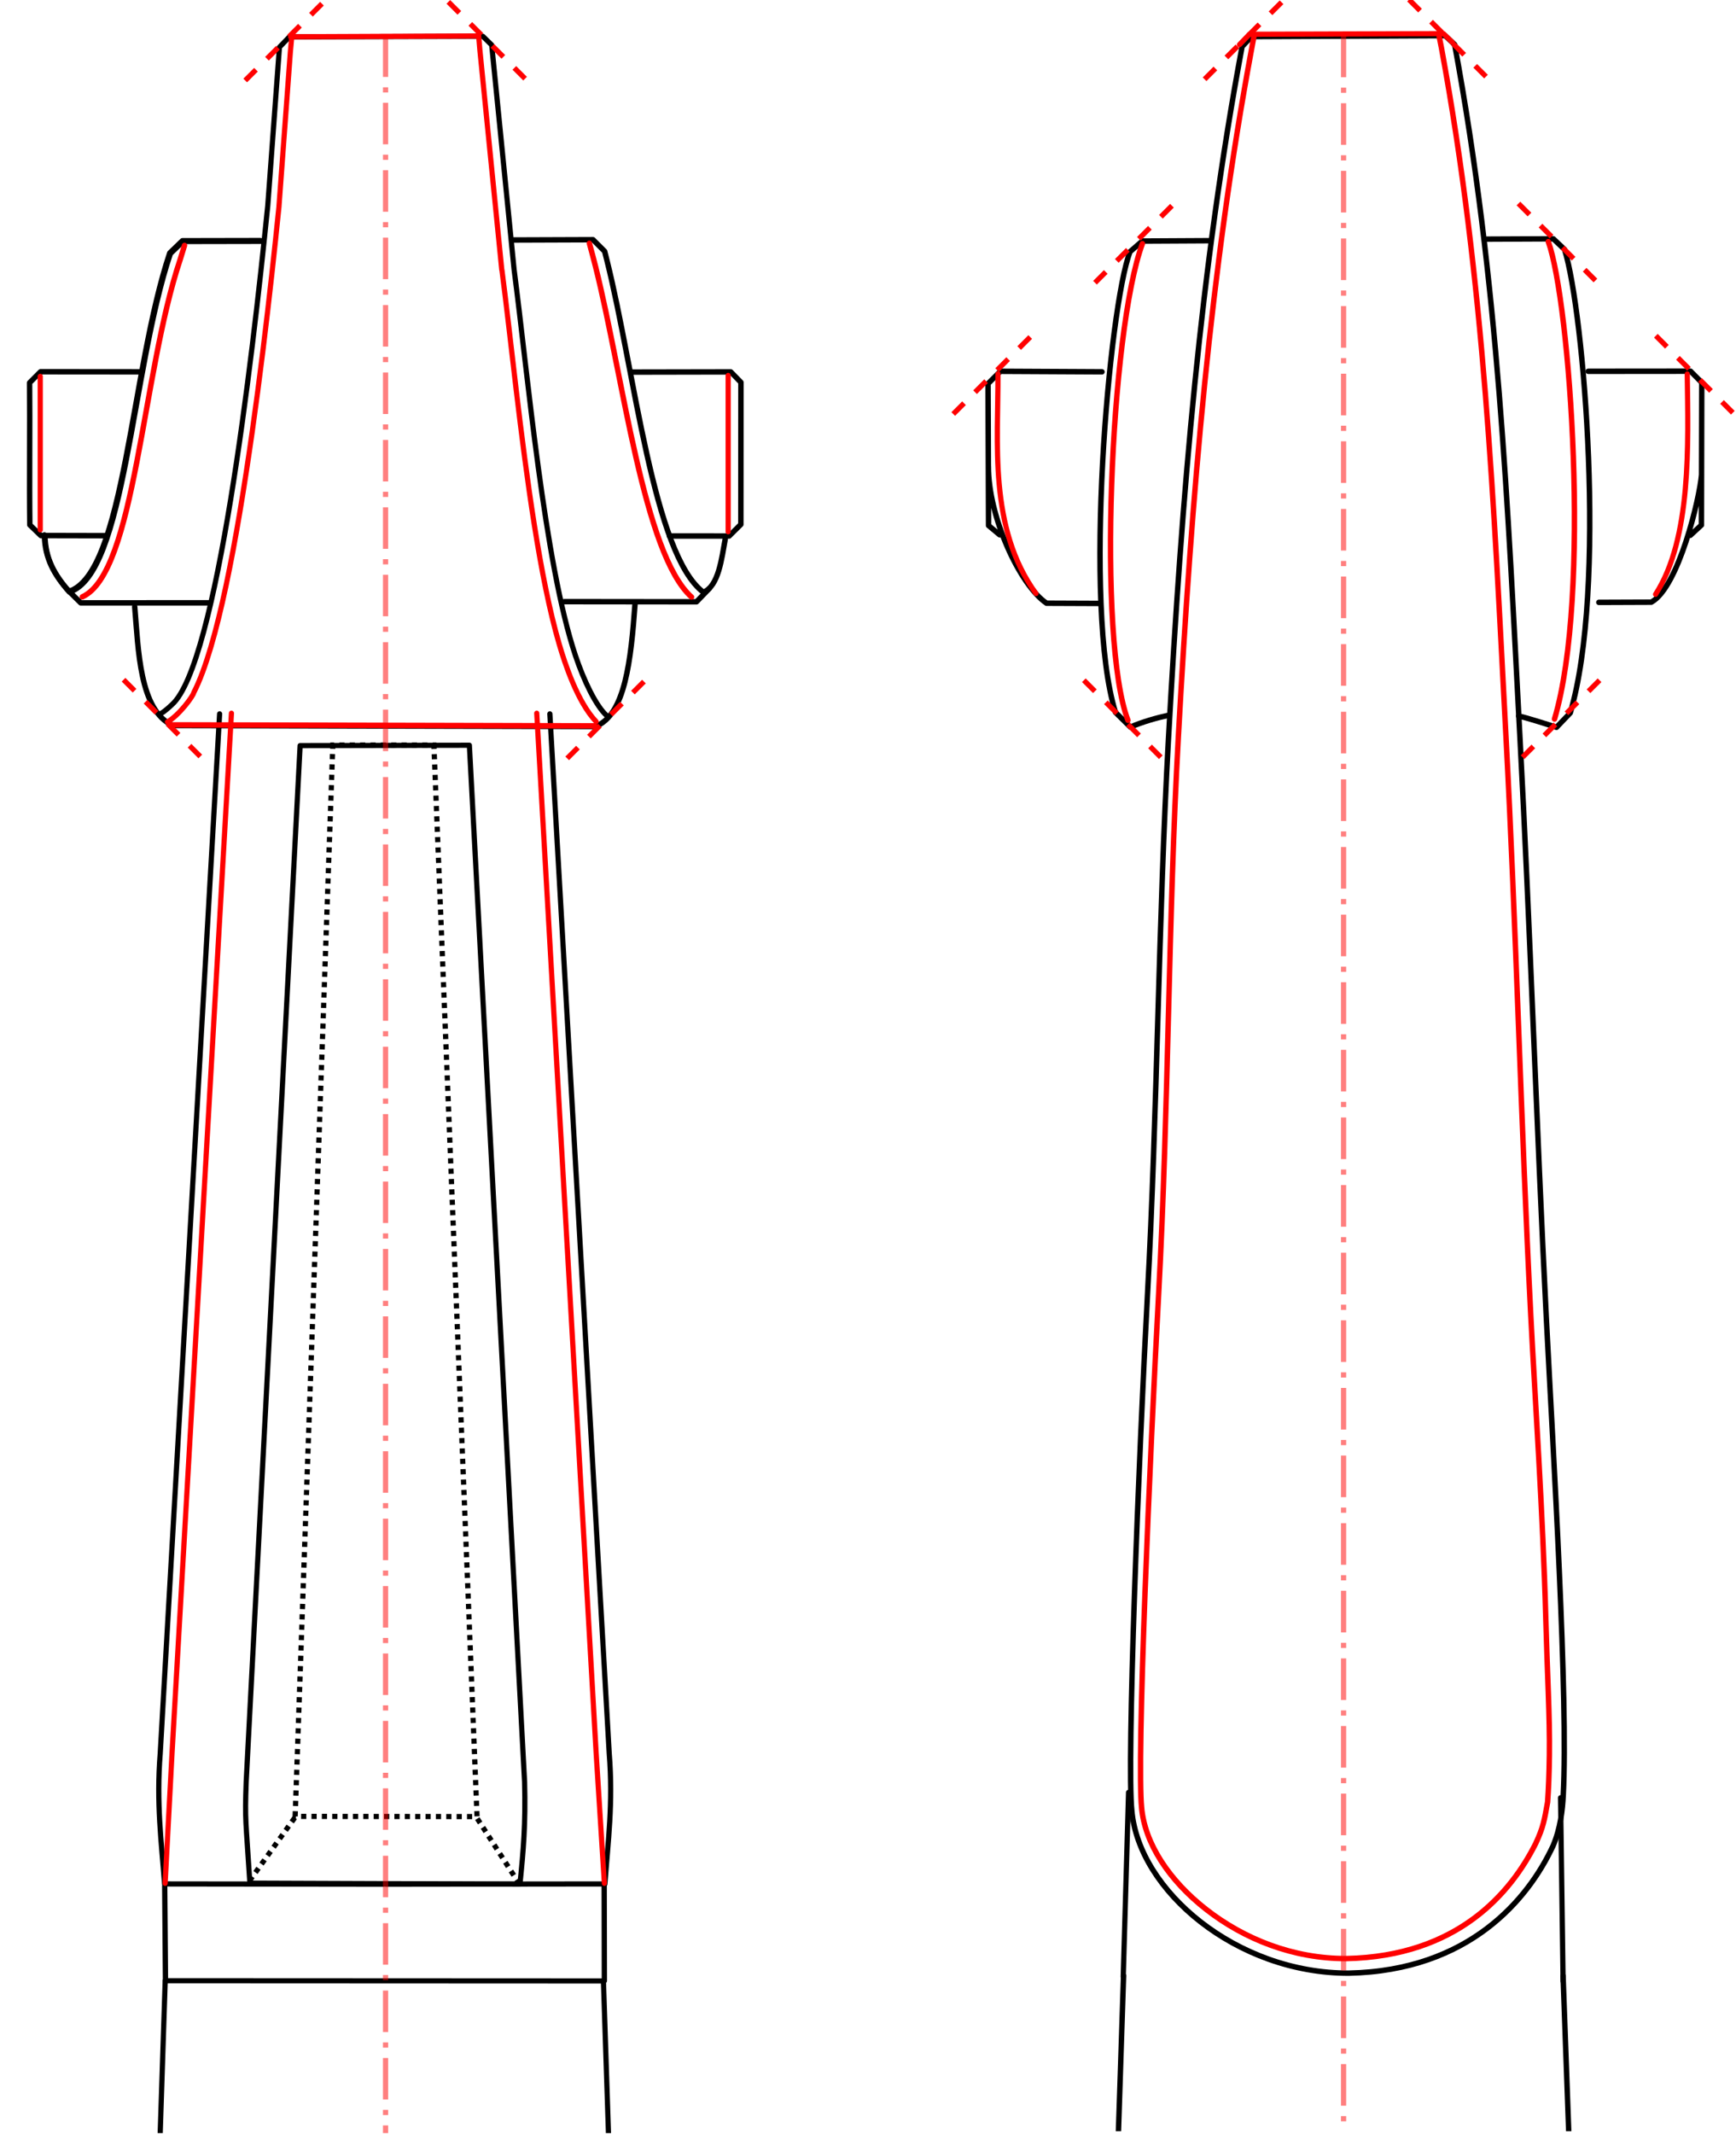 <?xml version="1.0" encoding="UTF-8" standalone="no"?>
<!-- Created with Inkscape (http://www.inkscape.org/) -->

<svg
   xmlns:dc="http://purl.org/dc/elements/1.1/"
   xmlns:cc="http://creativecommons.org/ns#"
   xmlns:rdf="http://www.w3.org/1999/02/22-rdf-syntax-ns#"
   xmlns:svg="http://www.w3.org/2000/svg"
   xmlns="http://www.w3.org/2000/svg"
   xmlns:sodipodi="http://sodipodi.sourceforge.net/DTD/sodipodi-0.dtd"
   xmlns:inkscape="http://www.inkscape.org/namespaces/inkscape"
   width="576.816"
   height="708.742"
   id="svg4779"
   version="1.1"
   inkscape:version="0.48.4 r9939"
   sodipodi:docname="1.svg">
  <title
     id="title10409">Violin scroll pegbox chamfering</title>
  <defs
     id="defs4781">
    <clipPath
       clipPathUnits="userSpaceOnUse"
       id="clipPath10313">
      <rect
         style="fill:none;stroke:#ff0000;stroke-width:0.999;stroke-linecap:round;stroke-miterlimit:4;stroke-opacity:1;stroke-dasharray:none;stroke-dashoffset:0"
         id="rect10315"
         width="227.73"
         height="433.623"
         x="-902.387"
         y="-2222.545" />
    </clipPath>
    <clipPath
       clipPathUnits="userSpaceOnUse"
       id="clipPath10317">
      <rect
         style="fill:none;stroke:#ff0000;stroke-width:0.999;stroke-linecap:round;stroke-miterlimit:4;stroke-opacity:1;stroke-dasharray:none;stroke-dashoffset:0"
         id="rect10319"
         width="227.73"
         height="433.623"
         x="-902.387"
         y="-2222.545" />
    </clipPath>
    <clipPath
       clipPathUnits="userSpaceOnUse"
       id="clipPath10321">
      <rect
         style="fill:none;stroke:#ff0000;stroke-width:0.999;stroke-linecap:round;stroke-miterlimit:4;stroke-opacity:1;stroke-dasharray:none;stroke-dashoffset:0"
         id="rect10323"
         width="227.73"
         height="433.623"
         x="-902.387"
         y="-2222.545" />
    </clipPath>
    <clipPath
       clipPathUnits="userSpaceOnUse"
       id="clipPath10325">
      <rect
         style="fill:none;stroke:#ff0000;stroke-width:0.999;stroke-linecap:round;stroke-miterlimit:4;stroke-opacity:1;stroke-dasharray:none;stroke-dashoffset:0"
         id="rect10327"
         width="227.73"
         height="433.623"
         x="-902.387"
         y="-2222.545" />
    </clipPath>
    <clipPath
       clipPathUnits="userSpaceOnUse"
       id="clipPath10329">
      <rect
         style="fill:none;stroke:#ff0000;stroke-width:0.999;stroke-linecap:round;stroke-miterlimit:4;stroke-opacity:1;stroke-dasharray:none;stroke-dashoffset:0"
         id="rect10331"
         width="227.73"
         height="433.623"
         x="-902.387"
         y="-2222.545" />
    </clipPath>
    <clipPath
       clipPathUnits="userSpaceOnUse"
       id="clipPath10333">
      <rect
         style="fill:none;stroke:#ff0000;stroke-width:0.999;stroke-linecap:round;stroke-miterlimit:4;stroke-opacity:1;stroke-dasharray:none;stroke-dashoffset:0"
         id="rect10335"
         width="227.73"
         height="433.623"
         x="-902.387"
         y="-2222.545" />
    </clipPath>
    <clipPath
       clipPathUnits="userSpaceOnUse"
       id="clipPath10337">
      <rect
         style="fill:none;stroke:#ff0000;stroke-width:0.999;stroke-linecap:round;stroke-miterlimit:4;stroke-opacity:1;stroke-dasharray:none;stroke-dashoffset:0"
         id="rect10339"
         width="227.73"
         height="433.623"
         x="-902.387"
         y="-2222.545" />
    </clipPath>
    <clipPath
       clipPathUnits="userSpaceOnUse"
       id="clipPath10341">
      <rect
         style="fill:none;stroke:#ff0000;stroke-width:0.999;stroke-linecap:round;stroke-miterlimit:4;stroke-opacity:1;stroke-dasharray:none;stroke-dashoffset:0"
         id="rect10343"
         width="227.73"
         height="433.623"
         x="-902.387"
         y="-2222.545" />
    </clipPath>
    <clipPath
       clipPathUnits="userSpaceOnUse"
       id="clipPath10345">
      <rect
         style="fill:none;stroke:#ff0000;stroke-width:0.999;stroke-linecap:round;stroke-miterlimit:4;stroke-opacity:1;stroke-dasharray:none;stroke-dashoffset:0"
         id="rect10347"
         width="227.73"
         height="433.623"
         x="-902.387"
         y="-2222.545" />
    </clipPath>
    <clipPath
       clipPathUnits="userSpaceOnUse"
       id="clipPath10349">
      <rect
         style="fill:none;stroke:#ff0000;stroke-width:0.999;stroke-linecap:round;stroke-miterlimit:4;stroke-opacity:1;stroke-dasharray:none;stroke-dashoffset:0"
         id="rect10351"
         width="227.73"
         height="433.623"
         x="-902.387"
         y="-2222.545" />
    </clipPath>
    <clipPath
       clipPathUnits="userSpaceOnUse"
       id="clipPath10353">
      <rect
         style="fill:none;stroke:#ff0000;stroke-width:0.999;stroke-linecap:round;stroke-miterlimit:4;stroke-opacity:1;stroke-dasharray:none;stroke-dashoffset:0"
         id="rect10355"
         width="227.73"
         height="433.623"
         x="-902.387"
         y="-2222.545" />
    </clipPath>
    <clipPath
       clipPathUnits="userSpaceOnUse"
       id="clipPath10357">
      <rect
         style="fill:none;stroke:#ff0000;stroke-width:0.999;stroke-linecap:round;stroke-miterlimit:4;stroke-opacity:1;stroke-dasharray:none;stroke-dashoffset:0"
         id="rect10359"
         width="227.73"
         height="433.623"
         x="-902.387"
         y="-2222.545" />
    </clipPath>
    <clipPath
       clipPathUnits="userSpaceOnUse"
       id="clipPath10361">
      <rect
         style="fill:none;stroke:#ff0000;stroke-width:0.999;stroke-linecap:round;stroke-miterlimit:4;stroke-opacity:1;stroke-dasharray:none;stroke-dashoffset:0"
         id="rect10363"
         width="227.73"
         height="433.623"
         x="-902.387"
         y="-2222.545" />
    </clipPath>
    <clipPath
       clipPathUnits="userSpaceOnUse"
       id="clipPath10365">
      <rect
         style="fill:none;stroke:#ff0000;stroke-width:0.999;stroke-linecap:round;stroke-miterlimit:4;stroke-opacity:1;stroke-dasharray:none;stroke-dashoffset:0"
         id="rect10367"
         width="227.73"
         height="433.623"
         x="-902.387"
         y="-2222.545" />
    </clipPath>
    <clipPath
       clipPathUnits="userSpaceOnUse"
       id="clipPath10369">
      <rect
         style="fill:none;stroke:#ff0000;stroke-width:0.999;stroke-linecap:round;stroke-miterlimit:4;stroke-opacity:1;stroke-dasharray:none;stroke-dashoffset:0"
         id="rect10371"
         width="227.73"
         height="433.623"
         x="-902.387"
         y="-2222.545" />
    </clipPath>
    <clipPath
       clipPathUnits="userSpaceOnUse"
       id="clipPath10373">
      <rect
         style="fill:none;stroke:#ff0000;stroke-width:0.999;stroke-linecap:round;stroke-miterlimit:4;stroke-opacity:1;stroke-dasharray:none;stroke-dashoffset:0"
         id="rect10375"
         width="227.73"
         height="433.623"
         x="-902.387"
         y="-2222.545" />
    </clipPath>
    <clipPath
       clipPathUnits="userSpaceOnUse"
       id="clipPath10377">
      <rect
         style="fill:none;stroke:#ff0000;stroke-width:0.999;stroke-linecap:round;stroke-miterlimit:4;stroke-opacity:1;stroke-dasharray:none;stroke-dashoffset:0"
         id="rect10379"
         width="227.73"
         height="433.623"
         x="-902.387"
         y="-2222.545" />
    </clipPath>
    <clipPath
       clipPathUnits="userSpaceOnUse"
       id="clipPath10381">
      <rect
         style="fill:none;stroke:#ff0000;stroke-width:0.999;stroke-linecap:round;stroke-miterlimit:4;stroke-opacity:1;stroke-dasharray:none;stroke-dashoffset:0"
         id="rect10383"
         width="227.73"
         height="433.623"
         x="-902.387"
         y="-2222.545" />
    </clipPath>
    <clipPath
       clipPathUnits="userSpaceOnUse"
       id="clipPath10385">
      <rect
         style="fill:none;stroke:#ff0000;stroke-width:0.999;stroke-linecap:round;stroke-miterlimit:4;stroke-opacity:1;stroke-dasharray:none;stroke-dashoffset:0"
         id="rect10387"
         width="227.73"
         height="433.623"
         x="-902.387"
         y="-2222.545" />
    </clipPath>
    <clipPath
       clipPathUnits="userSpaceOnUse"
       id="clipPath10389">
      <rect
         style="fill:none;stroke:#ff0000;stroke-width:0.999;stroke-linecap:round;stroke-miterlimit:4;stroke-opacity:1;stroke-dasharray:none;stroke-dashoffset:0"
         id="rect10391"
         width="227.73"
         height="433.623"
         x="250.781"
         y="-820.584"
         transform="matrix(1,0.001,-0.001,1,0,0)" />
    </clipPath>
    <clipPath
       clipPathUnits="userSpaceOnUse"
       id="clipPath10393">
      <rect
         style="fill:none;stroke:#ff0000;stroke-width:0.999;stroke-linecap:round;stroke-miterlimit:4;stroke-opacity:1;stroke-dasharray:none;stroke-dashoffset:0"
         id="rect10395"
         width="227.73"
         height="433.623"
         x="-902.387"
         y="-2222.545" />
    </clipPath>
    <clipPath
       clipPathUnits="userSpaceOnUse"
       id="clipPath10397">
      <rect
         style="fill:none;stroke:#ff0000;stroke-width:0.999;stroke-linecap:round;stroke-miterlimit:4;stroke-opacity:1;stroke-dasharray:none;stroke-dashoffset:0"
         id="rect10399"
         width="227.73"
         height="433.623"
         x="-902.387"
         y="-2222.545" />
    </clipPath>
    <clipPath
       clipPathUnits="userSpaceOnUse"
       id="clipPath10401">
      <rect
         style="fill:none;stroke:#ff0000;stroke-width:0.999;stroke-linecap:round;stroke-miterlimit:4;stroke-opacity:1;stroke-dasharray:none;stroke-dashoffset:0"
         id="rect10403"
         width="227.73"
         height="433.623"
         x="250.781"
         y="-820.584"
         transform="matrix(1,0.001,-0.001,1,0,0)" />
    </clipPath>
    <clipPath
       clipPathUnits="userSpaceOnUse"
       id="clipPath10405">
      <rect
         style="fill:none;stroke:#ff0000;stroke-width:0.999;stroke-linecap:round;stroke-miterlimit:4;stroke-opacity:1;stroke-dasharray:none;stroke-dashoffset:0"
         id="rect10407"
         width="227.73"
         height="433.623"
         x="-902.387"
         y="-2222.545" />
    </clipPath>
    <clipPath
       clipPathUnits="userSpaceOnUse"
       id="clipPath11627">
      <rect
         style="opacity:0.5;fill:none;stroke:#b200ff;stroke-width:0.999;stroke-linecap:round;stroke-miterlimit:4;stroke-opacity:1;stroke-dasharray:none;stroke-dashoffset:0"
         id="rect11629"
         width="226.69"
         height="468.978"
         x="-628.903"
         y="-2315.093" />
    </clipPath>
    <clipPath
       clipPathUnits="userSpaceOnUse"
       id="clipPath11631">
      <rect
         style="opacity:0.5;fill:none;stroke:#b200ff;stroke-width:0.999;stroke-linecap:round;stroke-miterlimit:4;stroke-opacity:1;stroke-dasharray:none;stroke-dashoffset:0"
         id="rect11633"
         width="226.69"
         height="468.978"
         x="-628.903"
         y="-2315.093" />
    </clipPath>
    <clipPath
       clipPathUnits="userSpaceOnUse"
       id="clipPath11635">
      <rect
         style="opacity:0.5;fill:none;stroke:#b200ff;stroke-width:0.999;stroke-linecap:round;stroke-miterlimit:4;stroke-opacity:1;stroke-dasharray:none;stroke-dashoffset:0"
         id="rect11637"
         width="226.69"
         height="468.978"
         x="-628.903"
         y="-2315.093" />
    </clipPath>
    <clipPath
       clipPathUnits="userSpaceOnUse"
       id="clipPath11639">
      <rect
         style="opacity:0.5;fill:none;stroke:#b200ff;stroke-width:0.999;stroke-linecap:round;stroke-miterlimit:4;stroke-opacity:1;stroke-dasharray:none;stroke-dashoffset:0"
         id="rect11641"
         width="226.69"
         height="468.978"
         x="-628.903"
         y="-2315.093" />
    </clipPath>
    <clipPath
       clipPathUnits="userSpaceOnUse"
       id="clipPath11643">
      <rect
         style="opacity:0.5;fill:none;stroke:#b200ff;stroke-width:0.999;stroke-linecap:round;stroke-miterlimit:4;stroke-opacity:1;stroke-dasharray:none;stroke-dashoffset:0"
         id="rect11645"
         width="226.69"
         height="468.978"
         x="-628.903"
         y="-2315.093" />
    </clipPath>
    <clipPath
       clipPathUnits="userSpaceOnUse"
       id="clipPath11647">
      <rect
         style="opacity:0.5;fill:none;stroke:#b200ff;stroke-width:0.999;stroke-linecap:round;stroke-miterlimit:4;stroke-opacity:1;stroke-dasharray:none;stroke-dashoffset:0"
         id="rect11649"
         width="226.69"
         height="468.978"
         x="-628.903"
         y="-2315.093" />
    </clipPath>
    <clipPath
       clipPathUnits="userSpaceOnUse"
       id="clipPath11651">
      <rect
         style="opacity:0.5;fill:none;stroke:#b200ff;stroke-width:0.999;stroke-linecap:round;stroke-miterlimit:4;stroke-opacity:1;stroke-dasharray:none;stroke-dashoffset:0"
         id="rect11653"
         width="226.69"
         height="468.978"
         x="-628.903"
         y="-2315.093" />
    </clipPath>
    <clipPath
       clipPathUnits="userSpaceOnUse"
       id="clipPath11655">
      <rect
         style="opacity:0.5;fill:none;stroke:#b200ff;stroke-width:0.999;stroke-linecap:round;stroke-miterlimit:4;stroke-opacity:1;stroke-dasharray:none;stroke-dashoffset:0"
         id="rect11657"
         width="226.69"
         height="468.978"
         x="-628.903"
         y="-2315.093" />
    </clipPath>
    <clipPath
       clipPathUnits="userSpaceOnUse"
       id="clipPath11659">
      <rect
         style="opacity:0.5;fill:none;stroke:#b200ff;stroke-width:0.999;stroke-linecap:round;stroke-miterlimit:4;stroke-opacity:1;stroke-dasharray:none;stroke-dashoffset:0"
         id="rect11661"
         width="226.69"
         height="468.978"
         x="-628.903"
         y="-2315.093" />
    </clipPath>
    <clipPath
       clipPathUnits="userSpaceOnUse"
       id="clipPath11663">
      <rect
         style="opacity:0.5;fill:none;stroke:#b200ff;stroke-width:0.999;stroke-linecap:round;stroke-miterlimit:4;stroke-opacity:1;stroke-dasharray:none;stroke-dashoffset:0"
         id="rect11665"
         width="226.69"
         height="468.978"
         x="-628.903"
         y="-2315.093" />
    </clipPath>
    <clipPath
       clipPathUnits="userSpaceOnUse"
       id="clipPath11667">
      <rect
         style="opacity:0.5;fill:none;stroke:#b200ff;stroke-width:0.999;stroke-linecap:round;stroke-miterlimit:4;stroke-opacity:1;stroke-dasharray:none;stroke-dashoffset:0"
         id="rect11669"
         width="226.69"
         height="468.978"
         x="-628.903"
         y="-2315.093" />
    </clipPath>
    <clipPath
       clipPathUnits="userSpaceOnUse"
       id="clipPath11671">
      <rect
         style="opacity:0.5;fill:none;stroke:#b200ff;stroke-width:0.999;stroke-linecap:round;stroke-miterlimit:4;stroke-opacity:1;stroke-dasharray:none;stroke-dashoffset:0"
         id="rect11673"
         width="226.69"
         height="468.978"
         x="-628.903"
         y="-2315.093" />
    </clipPath>
    <clipPath
       clipPathUnits="userSpaceOnUse"
       id="clipPath11675">
      <rect
         style="opacity:0.5;fill:none;stroke:#b200ff;stroke-width:0.999;stroke-linecap:round;stroke-miterlimit:4;stroke-opacity:1;stroke-dasharray:none;stroke-dashoffset:0"
         id="rect11677"
         width="226.69"
         height="468.978"
         x="-628.903"
         y="-2315.093" />
    </clipPath>
    <clipPath
       clipPathUnits="userSpaceOnUse"
       id="clipPath11679">
      <rect
         style="opacity:0.5;fill:none;stroke:#b200ff;stroke-width:0.999;stroke-linecap:round;stroke-miterlimit:4;stroke-opacity:1;stroke-dasharray:none;stroke-dashoffset:0"
         id="rect11681"
         width="226.69"
         height="468.978"
         x="-628.903"
         y="-2315.093" />
    </clipPath>
    <clipPath
       clipPathUnits="userSpaceOnUse"
       id="clipPath11683">
      <rect
         style="opacity:0.5;fill:none;stroke:#b200ff;stroke-width:0.999;stroke-linecap:round;stroke-miterlimit:4;stroke-opacity:1;stroke-dasharray:none;stroke-dashoffset:0"
         id="rect11685"
         width="226.69"
         height="468.978"
         x="-628.903"
         y="-2315.093" />
    </clipPath>
    <clipPath
       clipPathUnits="userSpaceOnUse"
       id="clipPath11687">
      <rect
         style="opacity:0.5;fill:none;stroke:#b200ff;stroke-width:0.999;stroke-linecap:round;stroke-miterlimit:4;stroke-opacity:1;stroke-dasharray:none;stroke-dashoffset:0"
         id="rect11689"
         width="226.69"
         height="468.978"
         x="-628.903"
         y="-2315.093" />
    </clipPath>
    <clipPath
       clipPathUnits="userSpaceOnUse"
       id="clipPath11691">
      <rect
         style="opacity:0.5;fill:none;stroke:#b200ff;stroke-width:0.999;stroke-linecap:round;stroke-miterlimit:4;stroke-opacity:1;stroke-dasharray:none;stroke-dashoffset:0"
         id="rect11693"
         width="226.69"
         height="468.978"
         x="-628.903"
         y="-2315.093" />
    </clipPath>
    <clipPath
       clipPathUnits="userSpaceOnUse"
       id="clipPath11695">
      <rect
         style="opacity:0.5;fill:none;stroke:#b200ff;stroke-width:0.999;stroke-linecap:round;stroke-miterlimit:4;stroke-opacity:1;stroke-dasharray:none;stroke-dashoffset:0"
         id="rect11697"
         width="226.69"
         height="468.978"
         x="-628.903"
         y="-2315.093" />
    </clipPath>
    <clipPath
       clipPathUnits="userSpaceOnUse"
       id="clipPath11699">
      <rect
         style="opacity:0.5;fill:none;stroke:#b200ff;stroke-width:0.999;stroke-linecap:round;stroke-miterlimit:4;stroke-opacity:1;stroke-dasharray:none;stroke-dashoffset:0"
         id="rect11701"
         width="226.69"
         height="468.978"
         x="-628.903"
         y="-2315.093" />
    </clipPath>
    <clipPath
       clipPathUnits="userSpaceOnUse"
       id="clipPath11703">
      <rect
         style="opacity:0.5;fill:none;stroke:#b200ff;stroke-width:0.999;stroke-linecap:round;stroke-miterlimit:4;stroke-opacity:1;stroke-dasharray:none;stroke-dashoffset:0"
         id="rect11705"
         width="226.69"
         height="468.978"
         x="-628.903"
         y="-2315.093" />
    </clipPath>
    <clipPath
       clipPathUnits="userSpaceOnUse"
       id="clipPath11707">
      <rect
         style="opacity:0.5;fill:none;stroke:#b200ff;stroke-width:0.999;stroke-linecap:round;stroke-miterlimit:4;stroke-opacity:1;stroke-dasharray:none;stroke-dashoffset:0"
         id="rect11709"
         width="226.69"
         height="468.978"
         x="1059.642"
         y="-60.972"
         transform="matrix(1,-6.9813165e-4,6.9813165e-4,1,0,0)" />
    </clipPath>
    <clipPath
       clipPathUnits="userSpaceOnUse"
       id="clipPath11711">
      <rect
         style="opacity:0.5;fill:none;stroke:#b200ff;stroke-width:0.999;stroke-linecap:round;stroke-miterlimit:4;stroke-opacity:1;stroke-dasharray:none;stroke-dashoffset:0"
         id="rect11713"
         width="226.69"
         height="468.978"
         x="-628.903"
         y="-2315.093" />
    </clipPath>
  </defs>
  <sodipodi:namedview
     id="base"
     pagecolor="#ffffff"
     bordercolor="#000000"
     borderopacity="1.0"
     inkscape:pageopacity="1.0"
     inkscape:pageshadow="0"
     inkscape:zoom="0.68"
     inkscape:cx="4.1435942"
     inkscape:cy="408.88653"
     inkscape:document-units="mm"
     inkscape:current-layer="g3262"
     showgrid="false"
     inkscape:showpageshadow="false"
     showborder="false"
     fit-margin-top="0"
     fit-margin-left="0"
     fit-margin-right="0"
     fit-margin-bottom="0"
     inkscape:window-width="1920"
     inkscape:window-height="1018"
     inkscape:window-x="-8"
     inkscape:window-y="-8"
     inkscape:window-maximized="1"
     units="mm" />
  <g
     inkscape:label="Layer 1"
     inkscape:groupmode="layer"
     id="layer1"
     transform="translate(858.835,2497.665)">
    <path
       inkscape:connector-curvature="0"
       sodipodi:nodetypes="csc"
       id="path4384"
       d="m -748.221,-1347.09 c 0.479,-24.045 0.806,-53.65 -35.795,-53.819 -37.522,-0.186 -37.211,33.592 -36.364,55.032"
       style="fill:none;stroke:#000000;stroke-width:1.041;stroke-linecap:round;stroke-linejoin:round;stroke-miterlimit:4;stroke-opacity:1;stroke-dasharray:8.331, 8.331;stroke-dashoffset:0;display:inline"
       clip-path="url(#clipPath10397)" />
    <path
       inkscape:connector-curvature="0"
       id="path4386"
       d="m -747.895,-1344.623 19.931,7.083 -113.59,0.163 21.012,-7.294 72.646,0.048 z"
       style="fill:none;stroke:#000000;stroke-width:1.041;stroke-linecap:round;stroke-linejoin:round;stroke-miterlimit:4;stroke-opacity:1;stroke-dasharray:8.331, 8.331;stroke-dashoffset:0;display:inline"
       sodipodi:nodetypes="ccccc"
       clip-path="url(#clipPath10393)" />
    <g
       id="g3262">
      <path
         transform="matrix(1.724,0,0,1.724,621.672,1294.92)"
         clip-path="url(#clipPath10405)"
         sodipodi:nodetypes="ccccccc"
         style="fill:none;stroke:#000000;stroke-width:1;stroke-linecap:round;stroke-linejoin:round;stroke-miterlimit:4;stroke-opacity:1;stroke-dasharray:none;stroke-dashoffset:0;display:inline"
         d="m -742.463,-1818.231 31.615,955.35 -147.488,-0.05 31.413,-955.339 83.939,0.039 0.521,0 0,10e-5 z"
         id="path4360"
         inkscape:connector-curvature="0" />
      <g
         clip-path="url(#clipPath10401)"
         id="g5877"
         style="stroke:#000000;stroke-opacity:1;display:inline"
         transform="matrix(1.724,-0.002,0.002,1.724,-1366.222,-1121.857)">
        <path
           sodipodi:nodetypes="cccc"
           id="path3910"
           d="m 401.048,-660.033 11.21,200.295 c 0.757,9.636 -0.249,16.949 -0.864,25.139 l -42.162,0.002"
           style="fill:none;stroke:#000000;stroke-width:1;stroke-linecap:round;stroke-linejoin:round;stroke-miterlimit:4;stroke-opacity:1;stroke-dasharray:none;stroke-dashoffset:0"
           inkscape:connector-curvature="0" />
        <path
           sodipodi:nodetypes="cccc"
           id="path3912"
           d="m 411.27,-415.941 -0.013,-18.81 m -84.699,0.5 0.126,18.374"
           style="fill:none;stroke:#000000;stroke-width:1.023;stroke-linecap:round;stroke-linejoin:round;stroke-miterlimit:4;stroke-opacity:1;stroke-dasharray:none;stroke-dashoffset:0"
           inkscape:connector-curvature="0" />
        <path
           sodipodi:nodetypes="ccccc"
           id="path3922"
           d="m 345.457,-751.153 -15.016,0.011 -2.436,2.34 c -7.599,22.582 -8.702,61.725 -19.512,65.179 -2.87,-3.255 -4.637,-6.374 -4.721,-10.872"
           style="fill:none;stroke:#000000;stroke-width:1.048;stroke-linecap:round;stroke-linejoin:round;stroke-miterlimit:4;stroke-opacity:1;stroke-dasharray:none;stroke-dashoffset:0"
           inkscape:connector-curvature="0" />
        <path
           sodipodi:nodetypes="cccccc"
           id="path3924"
           d="m 322.362,-726.019 -19.397,-0.04 -2.117,2.12 c 0.07,8.172 -0.082,18.894 0.015,27.382 l 2.116,2.051 12.449,0.042"
           style="fill:none;stroke:#000000;stroke-width:1.048;stroke-linecap:round;stroke-linejoin:round;stroke-miterlimit:4;stroke-opacity:1;stroke-dasharray:none;stroke-dashoffset:0"
           inkscape:connector-curvature="0" />
        <path
           sodipodi:nodetypes="cccccc"
           id="path3932"
           d="m 393.905,-751.338 15.568,-0.038 2.238,2.243 0.425,1.682 c 5.354,21.513 8.859,56.661 18.525,64.022 2.973,-1.171 3.539,-6.623 4.223,-10.218"
           style="fill:none;stroke:#000000;stroke-width:1.048;stroke-linecap:round;stroke-linejoin:round;stroke-miterlimit:4;stroke-opacity:1;stroke-dasharray:none;stroke-dashoffset:0"
           inkscape:connector-curvature="0" />
        <path
           sodipodi:nodetypes="cccccc"
           id="path3934"
           d="m 424.127,-694.278 11.517,0.019 2.256,-2.236 0.048,-27.361 -1.959,-2.021 -19.274,0.014"
           style="fill:none;stroke:#000000;stroke-width:1.048;stroke-linecap:round;stroke-linejoin:round;stroke-miterlimit:4;stroke-opacity:1;stroke-dasharray:none;stroke-dashoffset:0"
           inkscape:connector-curvature="0" />
        <path
           sodipodi:nodetypes="cccc"
           id="path4063"
           d="m 321.061,-680.775 c 0.704,8.217 0.863,19.989 7.311,22.896 l 81.435,0.289 c 5.777,-2.163 6.876,-12.811 7.685,-23.648"
           style="fill:none;stroke:#000000;stroke-width:1.048;stroke-linecap:round;stroke-linejoin:round;stroke-miterlimit:4;stroke-opacity:1;stroke-dasharray:none;stroke-dashoffset:0"
           inkscape:connector-curvature="0" />
        <path
           sodipodi:nodetypes="csccccccsc"
           id="path4065"
           d="m 326.015,-660.146 c 0.935,-0.523 1.868,-1.456 2.222,-1.774 8.625,-7.713 15.468,-65.767 18.553,-96.053 l 2.289,-30.56 1.913,-1.984 37.285,-0.076 1.712,1.68 4.263,43.243 c 2.603,20.078 5.763,56.534 11.751,74.444 1.605,4.801 3.922,9.673 6.04,11.583"
           style="fill:none;stroke:#000000;stroke-width:1;stroke-linecap:round;stroke-linejoin:round;stroke-miterlimit:4;stroke-opacity:1;stroke-dasharray:none;stroke-dashoffset:0"
           inkscape:connector-curvature="0" />
        <path
           sodipodi:nodetypes="ccc"
           id="path4067"
           d="m 308.159,-684.003 2.497,2.475 24.8,0.023"
           style="fill:none;stroke:#000000;stroke-width:1.048;stroke-linecap:round;stroke-linejoin:round;stroke-miterlimit:4;stroke-opacity:1;stroke-dasharray:none;stroke-dashoffset:0"
           inkscape:connector-curvature="0" />
        <path
           sodipodi:nodetypes="ccc"
           id="path4069"
           d="m 431.816,-684.159 -2.475,2.563 -25.453,-0.057"
           style="fill:none;stroke:#000000;stroke-width:1.048;stroke-linecap:round;stroke-linejoin:round;stroke-miterlimit:4;stroke-opacity:1;stroke-dasharray:none;stroke-dashoffset:0"
           inkscape:connector-curvature="0" />
        <path
           inkscape:connector-curvature="0"
           style="fill:none;stroke:#000000;stroke-width:1;stroke-linecap:round;stroke-linejoin:round;stroke-miterlimit:4;stroke-opacity:1;stroke-dasharray:none;stroke-dashoffset:0"
           d="m 337.4,-660.107 -11.679,200.268 c -0.78,9.634 0.21,16.949 0.806,25.141 l 42.162,0.101"
           id="path8764"
           sodipodi:nodetypes="cccc" />
      </g>
      <g
         clip-path="url(#clipPath10389)"
         id="g9779"
         style="stroke:#000000;stroke-width:0.999;stroke-miterlimit:4;stroke-opacity:1;stroke-dasharray:none;display:inline"
         transform="matrix(1.724,-0.002,0.002,1.724,-1366.222,-1121.857)">
        <path
           sodipodi:nodetypes="ccccccc"
           id="path9784"
           d="m 342.973,-434.833 c -0.777,-12.47 -0.971,-11.884 -0.69,-19.522 l 10.626,-199.622 32.621,-0.032 10.409,199.737 c 0.205,8.101 -0.241,13.221 -0.916,19.697 z"
           style="fill:none;stroke:#000000;stroke-width:0.999;stroke-linecap:round;stroke-linejoin:round;stroke-miterlimit:4;stroke-opacity:1;stroke-dasharray:none;stroke-dashoffset:0"
           inkscape:connector-curvature="0" />
      </g>
      <path
         transform="matrix(1.724,0,0,1.724,621.672,1294.92)"
         clip-path="url(#clipPath10385)"
         style="fill:none;stroke:#000000;stroke-width:0.999;stroke-miterlimit:4;stroke-opacity:1;stroke-dasharray:0.999, 0.999;stroke-dashoffset:0;display:inline"
         d="m -801.88,-1849.936 7.259,-206.404 19.482,0 8.316,206.447 z"
         id="path9788"
         inkscape:connector-curvature="0"
         sodipodi:nodetypes="ccccc" />
      <path
         transform="matrix(1.724,0,0,1.724,621.672,1294.92)"
         clip-path="url(#clipPath10381)"
         style="fill:none;stroke:#000000;stroke-width:0.999;stroke-miterlimit:4;stroke-opacity:1;stroke-dasharray:0.999, 0.999;stroke-dashoffset:0;display:inline"
         d="m -801.955,-1849.681 -8.799,12.266"
         id="path9790"
         inkscape:connector-curvature="0"
         sodipodi:nodetypes="cc" />
      <path
         transform="matrix(1.724,0,0,1.724,621.672,1294.92)"
         clip-path="url(#clipPath10377)"
         style="fill:none;stroke:#000000;stroke-width:0.999;stroke-miterlimit:4;stroke-opacity:1;stroke-dasharray:0.999, 0.999;stroke-dashoffset:0;display:inline"
         d="m -766.767,-1849.501 7.853,12.213"
         id="path9792"
         inkscape:connector-curvature="0"
         sodipodi:nodetypes="cc" />
      <path
         transform="matrix(1.724,0,0,1.724,621.672,1294.92)"
         clip-path="url(#clipPath10373)"
         inkscape:connector-curvature="0"
         style="fill:none;stroke:#ff0000;stroke-width:1.048;stroke-linecap:round;stroke-linejoin:round;stroke-miterlimit:4;stroke-opacity:1;stroke-dasharray:none;stroke-dashoffset:0;display:inline"
         d="m -825.565,-2060.224 81.436,0.194"
         id="path9798"
         sodipodi:nodetypes="cc" />
      <path
         transform="matrix(1.724,0,0,1.724,621.672,1294.92)"
         clip-path="url(#clipPath10369)"
         inkscape:connector-curvature="0"
         style="fill:none;stroke:#ff0000;stroke-width:1;stroke-linecap:round;stroke-linejoin:round;stroke-miterlimit:4;stroke-opacity:1;stroke-dasharray:none;stroke-dashoffset:0;display:inline"
         d="m -802.754,-2192.793 36.209,-0.153"
         id="path9806"
         sodipodi:nodetypes="cc" />
      <path
         transform="matrix(1.724,0,0,1.724,621.672,1294.92)"
         clip-path="url(#clipPath10361)"
         sodipodi:nodetypes="cc"
         inkscape:connector-curvature="0"
         id="path9821"
         d="m -772.353,-2199.514 14.792,14.791"
         style="fill:none;stroke:#ff0000;stroke-width:0.999;stroke-miterlimit:4;stroke-opacity:1;stroke-dasharray:2.998, 2.998;stroke-dashoffset:0;display:inline" />
      <path
         transform="matrix(1.724,0,0,1.724,621.672,1294.92)"
         clip-path="url(#clipPath10357)"
         sodipodi:nodetypes="ccccsscccsscccc"
         inkscape:connector-curvature="0"
         id="path9847"
         d="m -802.559,-2192.495 -0.246,2.672 -2.188,29.656 c 2.9e-4,0.021 2.9e-4,0.042 0,0.062 -1.59,15.792 -4.208,39.105 -7.562,59 -1.677,9.947 -3.538,19.031 -5.594,25.969 -1.028,3.469 -2.096,6.417 -3.281,8.719 -0.105,0.646 -2.789,4.314 -5.063,5.633 m 82.631,-0.057 c -3.58,-3.758 -6.006,-11.105 -7.13,-14.951 -1.867,-6.39 -3.425,-14.359 -4.781,-22.906 -2.712,-17.094 -4.594,-36.47 -6.25,-49.125 -0.011,-0.021 -0.021,-0.042 -0.031,-0.062 l -4.219,-42.312 -0.243,-2.829"
         style="fill:none;stroke:#ff0000;stroke-width:1;stroke-linecap:round;stroke-linejoin:round;stroke-miterlimit:4;stroke-opacity:1;stroke-dashoffset:0;display:inline" />
      <path
         transform="matrix(1.724,0,0,1.724,621.672,1294.92)"
         clip-path="url(#clipPath10353)"
         style="fill:none;stroke:#ff0000;stroke-width:0.999;stroke-miterlimit:4;stroke-opacity:1;stroke-dasharray:2.998, 2.998;stroke-dashoffset:0;display:inline"
         d="m -796.711,-2199.16 -14.792,14.792"
         id="path9850"
         inkscape:connector-curvature="0"
         sodipodi:nodetypes="cc" />
      <path
         transform="matrix(1.724,0,0,1.724,621.672,1294.92)"
         clip-path="url(#clipPath10349)"
         style="fill:none;stroke:#ff0000;stroke-width:0.999;stroke-miterlimit:4;stroke-opacity:1;stroke-dasharray:2.998, 2.998;stroke-dashoffset:0;display:inline"
         d="m -834.952,-2068.923 14.792,14.791"
         id="path9852"
         inkscape:connector-curvature="0"
         sodipodi:nodetypes="cc" />
      <path
         transform="matrix(1.724,0,0,1.724,621.672,1294.92)"
         clip-path="url(#clipPath10345)"
         sodipodi:nodetypes="cc"
         inkscape:connector-curvature="0"
         id="path9854"
         d="m -734.659,-2068.562 -14.792,14.792"
         style="fill:none;stroke:#ff0000;stroke-width:0.999;stroke-miterlimit:4;stroke-opacity:1;stroke-dasharray:2.998, 2.998;stroke-dashoffset:0;display:inline" />
      <path
         transform="matrix(1.724,0,0,1.724,621.672,1294.92)"
         clip-path="url(#clipPath10341)"
         inkscape:connector-curvature="0"
         style="fill:none;stroke:#000000;stroke-width:1.048;stroke-linecap:round;stroke-linejoin:round;stroke-miterlimit:4;stroke-opacity:1;stroke-dasharray:none;stroke-dashoffset:0;display:inline"
         d="m -808.589,-2153.518 -15.016,0.029 -2.433,2.343 c -7.573,22.59 -8.629,61.735 -19.436,65.202 -2.874,-3.252 -4.645,-6.368 -4.734,-10.866"
         id="path9870"
         sodipodi:nodetypes="ccccc" />
      <path
         transform="matrix(1.724,0,0,1.724,621.672,1294.92)"
         clip-path="url(#clipPath10337)"
         sodipodi:nodetypes="ccc"
         id="path9882"
         d="m -823.2,-2152.593 -0.839,2.726 c -7.437,22.185 -8.589,60.336 -18.863,64.981"
         style="fill:none;stroke:#ff0000;stroke-width:1.048;stroke-linecap:round;stroke-linejoin:round;stroke-miterlimit:4;stroke-opacity:1;stroke-dasharray:none;stroke-dashoffset:0;display:inline"
         inkscape:connector-curvature="0" />
      <path
         transform="matrix(1.724,0,0,1.724,621.672,1294.92)"
         clip-path="url(#clipPath10333)"
         inkscape:connector-curvature="0"
         style="fill:none;stroke:#ff0000;stroke-width:1.048;stroke-linecap:round;stroke-linejoin:round;stroke-miterlimit:4;stroke-opacity:1;stroke-dasharray:none;stroke-dashoffset:0;display:inline"
         d="m -745.171,-2153.007 c 0.427,1.543 0.831,3.092 1.225,4.643 5.268,21.062 9.229,55.204 18.459,63.509"
         id="path9884"
         sodipodi:nodetypes="ccc" />
      <path
         transform="matrix(1.724,0,0,1.724,621.672,1294.92)"
         clip-path="url(#clipPath10329)"
         inkscape:connector-curvature="0"
         id="path9892"
         d="m -851.007,-2127.367 0,29.583"
         style="fill:none;stroke:#ff0000;stroke-width:0.999;stroke-linecap:round;stroke-miterlimit:4;stroke-opacity:1;stroke-dasharray:none;stroke-dashoffset:0;display:inline" />
      <path
         transform="matrix(1.724,0,0,1.724,621.672,1294.92)"
         clip-path="url(#clipPath10325)"
         inkscape:connector-curvature="0"
         id="path9897"
         d="m -718.424,-2127.548 0,30.124"
         style="fill:none;stroke:#ff0000;stroke-width:0.999;stroke-linecap:round;stroke-miterlimit:4;stroke-opacity:1;stroke-dasharray:none;stroke-dashoffset:0;display:inline" />
      <path
         transform="matrix(1.724,0,0,1.724,621.672,1294.92)"
         clip-path="url(#clipPath10321)"
         sodipodi:nodetypes="ccc"
         id="path10116"
         d="m -814.158,-2062.463 -11.445,200.281 -1.333,25.14"
         style="fill:none;stroke:#ff0000;stroke-width:1;stroke-linecap:round;stroke-linejoin:round;stroke-miterlimit:4;stroke-opacity:1;stroke-dasharray:none;stroke-dashoffset:0;display:inline"
         inkscape:connector-curvature="0" />
      <path
         transform="matrix(1.724,0,0,1.724,621.672,1294.92)"
         clip-path="url(#clipPath10317)"
         inkscape:connector-curvature="0"
         style="fill:none;stroke:#ff0000;stroke-width:1;stroke-linecap:round;stroke-linejoin:round;stroke-miterlimit:4;stroke-opacity:1;stroke-dasharray:none;stroke-dashoffset:0;display:inline"
         d="m -755.315,-2062.463 11.445,200.281 1.588,25.14"
         id="path10125"
         sodipodi:nodetypes="ccc" />
      <path
         transform="matrix(1.724,0,0,1.724,621.672,1294.92)"
         clip-path="url(#clipPath10313)"
         style="opacity:0.5;fill:none;stroke:#ff0000;stroke-width:0.999;stroke-linecap:butt;stroke-linejoin:miter;stroke-miterlimit:4;stroke-opacity:1;stroke-dasharray:7.994, 1.998, 0.999, 1.998;stroke-dashoffset:0;display:inline"
         d="m -784.457,-2193.053 0,854.956"
         id="path4342"
         sodipodi:nodetypes="cc"
         inkscape:connector-curvature="0" />
    </g>
    <g
       id="g3228"
       transform="translate(-6.471,-83.824)">
      <path
         transform="matrix(1.729,0,0,1.729,462.806,1485.939)"
         sodipodi:nodetypes="cccccc"
         clip-path="url(#clipPath11711)"
         style="fill:none;stroke:#000000;stroke-width:1.041;stroke-linecap:round;stroke-linejoin:round;stroke-miterlimit:4;stroke-opacity:1;stroke-dasharray:none;stroke-dashoffset:0;display:inline"
         d="m -559.884,-1415.252 15.149,-460.732 m 84.46,0.039 0,0 0,2e-4 c 5.641,152.695 10.583,305.964 15.206,459.496"
         id="path5320"
         inkscape:connector-curvature="0" />
      <g
         clip-path="url(#clipPath11707)"
         style="stroke:#000000;stroke-opacity:1;display:inline"
         id="g4265"
         transform="matrix(1.729,0.001,-0.001,1.729,-2455.944,-2410.443)">
        <path
           sodipodi:nodetypes="ccccssccccssc"
           id="path3898"
           d="m 1145.164,345.191 c 1.33,15.363 20.13,31.28 41.737,31.2 23.181,-0.484 34.491,-14.31 39.212,-24.466 1.434,-3.359 1.807,-6.878 1.957,-9.673 0.973,-18.661 -1.947,-65.466 -3.312,-91.941 -1.904,-36.937 -3.127,-74.135 -5.114,-111.118 -2.391,-44.481 -4.154,-87.678 -12.634,-133.297 l -1.823,-1.707 -37.21,0.199 -1.814,1.914 c -7.958,42.739 -11.491,85.716 -14.077,133.03 -1.918,35.093 -2.061,70.839 -3.977,106.945 -1.641,30.931 -3.942,89.771 -2.945,98.915 z"
           style="fill:none;stroke:#000000;stroke-width:1.043;stroke-linecap:round;stroke-linejoin:round;stroke-miterlimit:4;stroke-opacity:1;stroke-dasharray:none;stroke-dashoffset:0;display:inline"
           inkscape:connector-curvature="0" />
        <path
           sodipodi:nodetypes="cccccc"
           id="path3900"
           d="m 1213.251,43.269 12.743,-0.067 2.162,2.046 c 3.748,11.883 8.19,65.261 1.143,89.029 l -2.644,2.772 c -1.922,-0.637 -5.598,-1.799 -7.272,-2.177"
           style="fill:none;stroke:#000000;stroke-width:1.043;stroke-linecap:round;stroke-linejoin:round;stroke-miterlimit:4;stroke-opacity:1;stroke-dasharray:none;stroke-dashoffset:0;display:inline"
           inkscape:connector-curvature="0" />
        <path
           sodipodi:nodetypes="cccccccc"
           id="path3902"
           d="m 1232.719,68.649 19.658,-0.029 2.156,2.173 -0.048,27.38 -2.133,1.976 m 2.156,-11.689 c -0.358,4.603 -4.424,21.646 -9.637,24.53 l -10.091,0.045"
           style="fill:none;stroke:#000000;stroke-width:1.043;stroke-linecap:round;stroke-linejoin:round;stroke-miterlimit:4;stroke-opacity:1;stroke-dasharray:none;stroke-dashoffset:0;display:inline"
           inkscape:connector-curvature="0" />
        <path
           sodipodi:nodetypes="cccccc"
           id="path3904"
           d="m 1160.11,43.6 -13.103,0.078 -2.357,2.049 c -4.019,10.399 -9.057,68.305 -2.748,88.491 l 2.876,2.833 c 2.207,-0.984 5.122,-1.81 7.496,-2.319"
           style="fill:none;stroke:#000000;stroke-width:1.043;stroke-linecap:round;stroke-linejoin:round;stroke-miterlimit:4;stroke-opacity:1;stroke-dasharray:none;stroke-dashoffset:0;display:inline"
           inkscape:connector-curvature="0" />
        <path
           sodipodi:nodetypes="cccccccc"
           id="path3906"
           d="m 1139.27,68.804 -19.517,-0.09 -2.374,2.375 0.115,27.259 2.135,1.778 m -2.174,-13.167 c -0.03,9.629 5.978,22.764 11.188,26.301 l 10.048,0.035"
           style="fill:none;stroke:#000000;stroke-width:1.043;stroke-linecap:round;stroke-linejoin:round;stroke-miterlimit:4;stroke-opacity:1;stroke-dasharray:none;stroke-dashoffset:0;display:inline"
           inkscape:connector-curvature="0" />
        <path
           sodipodi:nodetypes="cc"
           id="path3908"
           d="m 1148.954,353.979 m 76.423,-0.223"
           style="fill:none;stroke:#000000;stroke-width:1.043;stroke-linecap:round;stroke-linejoin:round;stroke-miterlimit:4;stroke-opacity:1;stroke-dasharray:none;stroke-dashoffset:0;display:inline"
           inkscape:connector-curvature="0" />
      </g>
      <path
         transform="matrix(1.729,0,0,1.729,462.806,1485.939)"
         clip-path="url(#clipPath11703)"
         style="fill:#3e59ff;fill-opacity:1;stroke:#000000;stroke-width:1;stroke-linecap:round;stroke-linejoin:round;stroke-miterlimit:4;stroke-opacity:1;stroke-dasharray:none;stroke-dashoffset:0;display:inline"
         d="m -544.798,-1875.768 1.024,-35.42"
         id="path4530"
         sodipodi:nodetypes="cc"
         inkscape:connector-curvature="0" />
      <path
         transform="matrix(1.729,0,0,1.729,462.806,1485.939)"
         clip-path="url(#clipPath11699)"
         style="fill:#3e59ff;fill-opacity:1;stroke:#000000;stroke-width:1;stroke-linecap:round;stroke-linejoin:round;stroke-miterlimit:4;stroke-opacity:1;stroke-dasharray:none;stroke-dashoffset:0;display:inline"
         d="m -460.271,-1874.929 -0.489,-35.23"
         id="path4532"
         sodipodi:nodetypes="cc"
         inkscape:connector-curvature="0" />
      <path
         transform="matrix(1.729,0,0,1.729,462.806,1485.939)"
         clip-path="url(#clipPath11695)"
         sodipodi:nodetypes="cc"
         inkscape:connector-curvature="0"
         id="path9821-8"
         d="m -489.879,-2255.588 14.792,14.791"
         style="fill:none;stroke:#ff0000;stroke-width:0.999;stroke-miterlimit:4;stroke-opacity:1;stroke-dasharray:2.998, 2.998;stroke-dashoffset:0;display:inline" />
      <path
         transform="matrix(1.729,0,0,1.729,462.806,1485.939)"
         clip-path="url(#clipPath11691)"
         sodipodi:nodetypes="cccc"
         id="path4065-2"
         d="m -522.456,-2246.941 1.911,-1.986 37.285,-0.12 1.714,1.678"
         style="fill:none;stroke:#ff0000;stroke-width:1;stroke-linecap:round;stroke-linejoin:round;stroke-miterlimit:4;stroke-opacity:1;stroke-dasharray:none;stroke-dashoffset:0;display:inline"
         inkscape:connector-curvature="0" />
      <path
         transform="matrix(1.729,0,0,1.729,462.806,1485.939)"
         clip-path="url(#clipPath11687)"
         style="fill:none;stroke:#ff0000;stroke-width:0.999;stroke-miterlimit:4;stroke-opacity:1;stroke-dasharray:2.998, 2.998;stroke-dashoffset:0;display:inline"
         d="m -514.373,-2255.077 -14.792,14.791"
         id="path11087"
         inkscape:connector-curvature="0"
         sodipodi:nodetypes="cc" />
      <path
         transform="matrix(1.729,0,0,1.729,463.909,1488.88)"
         clip-path="url(#clipPath11683)"
         style="fill:none;stroke:#ff0000;stroke-width:0.999;stroke-miterlimit:4;stroke-opacity:1;stroke-dasharray:2.998, 2.998;stroke-dashoffset:0;display:inline"
         d="m -469.486,-2218.117 14.792,14.791"
         id="path11094"
         inkscape:connector-curvature="0"
         sodipodi:nodetypes="cc" />
      <path
         transform="matrix(1.729,0,0,1.729,459.497,1489.615)"
         clip-path="url(#clipPath11679)"
         sodipodi:nodetypes="cc"
         inkscape:connector-curvature="0"
         id="path11096"
         d="m -533.522,-2218.117 -14.792,14.791"
         style="fill:none;stroke:#ff0000;stroke-width:0.999;stroke-miterlimit:4;stroke-opacity:1;stroke-dasharray:2.998, 2.998;stroke-dashoffset:0;display:inline" />
      <path
         transform="matrix(1.729,0,0,1.729,460.232,1487.409)"
         clip-path="url(#clipPath11675)"
         sodipodi:nodetypes="cc"
         inkscape:connector-curvature="0"
         id="path11098"
         d="m -440.953,-2191.867 14.792,14.792"
         style="fill:none;stroke:#ff0000;stroke-width:0.999;stroke-miterlimit:4;stroke-opacity:1;stroke-dasharray:2.998, 2.998;stroke-dashoffset:0;display:inline" />
      <path
         transform="matrix(1.729,0,0,1.729,464.277,1488.145)"
         clip-path="url(#clipPath11671)"
         style="fill:none;stroke:#ff0000;stroke-width:0.999;stroke-miterlimit:4;stroke-opacity:1;stroke-dasharray:2.998, 2.998;stroke-dashoffset:0;display:inline"
         d="m -563.524,-2192.047 -14.792,14.791"
         id="path11100"
         inkscape:connector-curvature="0"
         sodipodi:nodetypes="cc" />
      <path
         transform="matrix(1.729,0,0,1.729,462.806,1485.939)"
         clip-path="url(#clipPath11667)"
         style="fill:none;stroke:#ff0000;stroke-width:0.999;stroke-miterlimit:4;stroke-opacity:1;stroke-dasharray:2.998, 2.998;stroke-dashoffset:0;display:inline"
         d="m -453.266,-2124.839 -14.792,14.791"
         id="path11102"
         inkscape:connector-curvature="0"
         sodipodi:nodetypes="cc" />
      <path
         transform="matrix(1.729,0,0,1.729,462.806,1485.939)"
         clip-path="url(#clipPath11663)"
         sodipodi:nodetypes="cc"
         inkscape:connector-curvature="0"
         id="path11104"
         d="m -552.367,-2124.839 14.792,14.791"
         style="fill:none;stroke:#ff0000;stroke-width:0.999;stroke-miterlimit:4;stroke-opacity:1;stroke-dasharray:2.998, 2.998;stroke-dashoffset:0;display:inline" />
      <path
         transform="matrix(1.729,0,0,1.729,462.806,1485.939)"
         clip-path="url(#clipPath11659)"
         sodipodi:nodetypes="ccsscsccsccccsscscc"
         inkscape:connector-curvature="0"
         id="path11144"
         d="m -519.652,-2248.68 -0.5,2.7 c -7.877,42.38 -11.459,85.09 -14.062,132.125 -1.938,35.008 -1.836,70.754 -3.781,106.938 -0.831,15.453 -1.889,37.862 -2.625,57.562 -0.368,9.85 -0.65,19.02 -0.781,26.281 -0.131,7.262 -0.086,12.772 0.125,14.719 10e-5,0.01 10e-5,0.021 0,0.031 0.592,6.893 5.261,14.036 12.469,19.651 7.2,5.609 16.598,9.429 26.87,9.406 0.011,-10e-5 0.021,0 0.031,0 21.413,-0.445 31.623,-12.647 36.374,-22.111 1.469,-3.15 1.661,-4.464 2.286,-7.946 0.174,-2.394 0.294,-5.449 0.344,-9.031 0.099,-7.166 -0.43,-16.372 -0.695,-26.281 -0.531,-19.819 -2.09,-42.572 -2.885,-58.219 -1.883,-37.012 -2.803,-74.186 -4.761,-111.094 -2.345,-44.21 -4.071,-87.131 -12.406,-132.375 l -0.536,-2.705"
         style="fill:none;stroke:#ff0000;stroke-width:1.043;stroke-linecap:round;stroke-linejoin:round;stroke-miterlimit:4;stroke-opacity:1;stroke-dashoffset:0;display:inline" />
      <path
         transform="matrix(1.729,0,0,1.729,462.806,1485.939)"
         clip-path="url(#clipPath11655)"
         sodipodi:nodetypes="cc"
         inkscape:connector-curvature="0"
         id="path11158"
         d="m -436.408,-2183.659 c 0.168,13.308 0.864,31.527 -6.087,42.314"
         style="fill:none;stroke:#ff0000;stroke-width:0.999;stroke-linecap:round;stroke-miterlimit:4;stroke-opacity:1;stroke-dasharray:none;stroke-dashoffset:0;display:inline" />
      <path
         transform="matrix(1.729,0,0,1.729,462.806,1485.939)"
         clip-path="url(#clipPath11651)"
         style="fill:none;stroke:#ff0000;stroke-width:0.999;stroke-linecap:round;stroke-miterlimit:4;stroke-opacity:1;stroke-dasharray:none;stroke-dashoffset:0;display:inline"
         d="m -568.872,-2183.704 c 0.065,12.998 -1.858,29.617 7.306,42.21"
         id="path11160"
         inkscape:connector-curvature="0"
         sodipodi:nodetypes="cc" />
      <path
         transform="matrix(1.729,0,0,1.729,462.806,1485.939)"
         clip-path="url(#clipPath11647)"
         inkscape:connector-curvature="0"
         style="fill:none;stroke:#ff0000;stroke-width:1.043;stroke-linecap:round;stroke-linejoin:round;stroke-miterlimit:4;stroke-opacity:1;stroke-dasharray:none;stroke-dashoffset:0;display:inline"
         d="m -463.115,-2209.1 c 4.166,11.514 8.261,67.951 1.197,91.714"
         id="path11148"
         sodipodi:nodetypes="cc" />
      <path
         transform="matrix(1.729,0,0,1.729,462.806,1485.939)"
         clip-path="url(#clipPath11643)"
         inkscape:connector-curvature="0"
         style="fill:none;stroke:#ff0000;stroke-width:1.043;stroke-linecap:round;stroke-linejoin:round;stroke-miterlimit:4;stroke-opacity:1;stroke-dasharray:none;stroke-dashoffset:0;display:inline"
         d="m -541.116,-2208.705 c -6.183,16.718 -8.66,76.206 -2.778,91.562"
         id="path11150"
         sodipodi:nodetypes="cc" />
      <path
         transform="matrix(1.729,0,0,1.729,462.806,1485.939)"
         clip-path="url(#clipPath11627)"
         inkscape:connector-curvature="0"
         sodipodi:nodetypes="cc"
         id="path6661"
         d="m -502.456,-2248.668 0,2135.979"
         style="opacity:0.5;fill:none;stroke:#ff0000;stroke-width:0.999;stroke-linecap:butt;stroke-linejoin:miter;stroke-miterlimit:4;stroke-opacity:1;stroke-dasharray:7.994, 1.998, 0.999, 1.998;stroke-dashoffset:0;display:inline" />
    </g>
  </g>
</svg>
